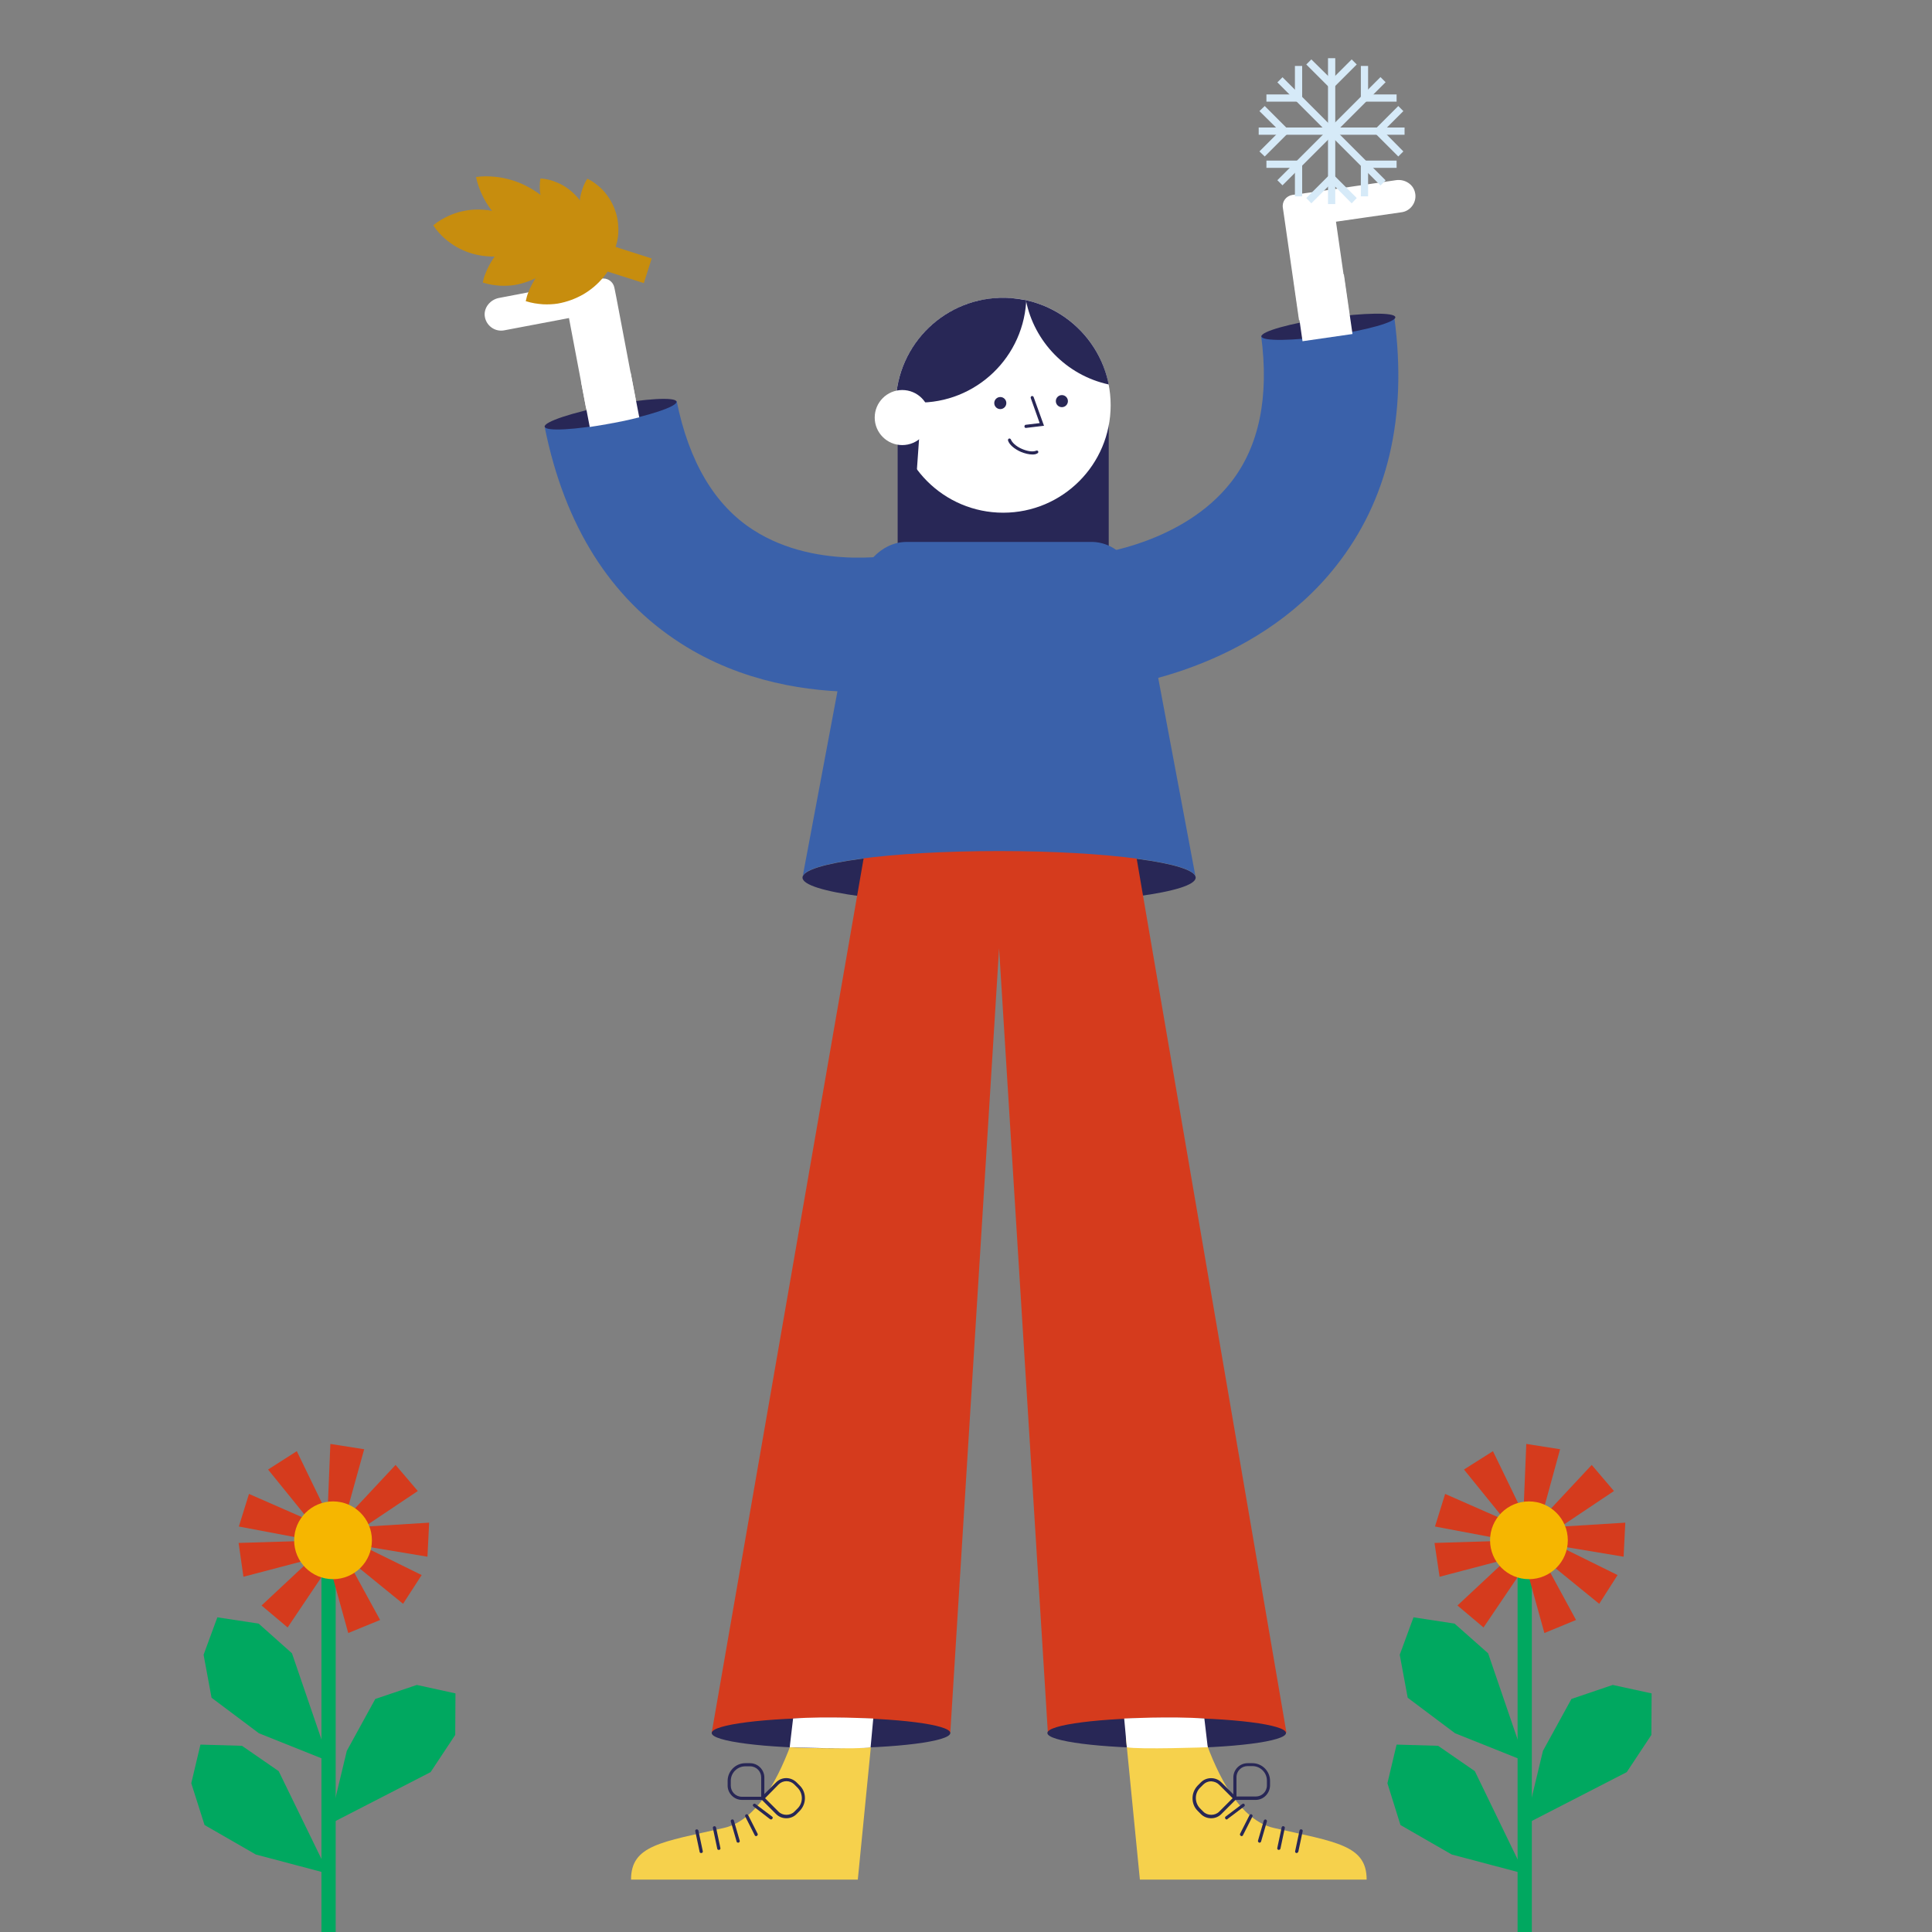 <?xml version="1.0" encoding="UTF-8"?>
<svg xmlns="http://www.w3.org/2000/svg" xmlns:xlink="http://www.w3.org/1999/xlink" version="1.1" id="Layer_1" x="0px" y="0px" viewBox="0 0 800 800" style="enable-background:new 0 0 800 800;" xml:space="preserve">
<rect x="0" y="0" width="800" height="800" fill="#808080" stroke="none"/>
<style type="text/css">
	.st0{fill:#282756;}
	.st1{fill:#B48BBF;}
	.st2{fill:#FFFFFF;}
	.st3{fill:#3A61AA;}
	.st4{fill:#D53B1D;}
	.st5{fill:#F6D14C;}
	.st6{fill:#00A860;}
	.st7{fill:#F6B600;}
	.st8{fill:#C78D0E;}
	.st9{fill:#D6EAF8;}
</style>
<g>
	<rect x="371.7" y="166.1" class="st0" width="87.4" height="72.8"></rect>
</g>
<g>
	<polygon class="st1" points="436.3,135.1 436.3,135.1 436.3,135.1  "></polygon>
</g>
<g>
	<polygon class="st1" points="370,118.2 370,118.2 370,118.2  "></polygon>
</g>
<g>
	<circle class="st2" cx="415.4" cy="167.8" r="44.5"></circle>
</g>
<g>
	<path class="st0" d="M418.5,123.4c2.2,0.2,4.3,0.5,6.4,0.9l0,0c0,0.3,0,0.6,0,0.9c-1.7,24.5-22.9,43.1-47.5,41.4   c-2.2-0.1-4.3-0.5-6.4-0.9c0-0.3,0-0.6,0-0.9C372.7,140.2,393.9,121.7,418.5,123.4L418.5,123.4z"></path>
</g>
<g>
	<path class="st0" d="M424.8,124.3L424.8,124.3c17.5,3.8,30.9,17.7,34.3,34.9C441.6,155.4,428.2,141.5,424.8,124.3z"></path>
</g>
<g>
	<polygon class="st1" points="424.8,124.3 424.8,124.3 424.8,124.3  "></polygon>
</g>
<g>
	<circle class="st0" cx="439.7" cy="166.1" r="2.5"></circle>
</g>
<g>
	<circle class="st0" cx="414.2" cy="166.9" r="2.5"></circle>
</g>
<g>
	<path class="st0" d="M424.8,177.2c-0.3,0-0.6-0.2-0.6-0.6c0-0.3,0.2-0.7,0.5-0.7l5.8-0.7l-3.7-10.4c-0.1-0.3,0.1-0.7,0.4-0.8   c0.3-0.1,0.7,0.1,0.8,0.4l4.3,11.9L424.8,177.2C424.8,177.2,424.8,177.2,424.8,177.2z"></path>
</g>
<g>
	<path class="st0" d="M427.5,188.2c-1.4,0-3.1-0.4-4.8-1.1c-2.7-1.2-4.8-3-5.3-4.7c-0.1-0.3,0.1-0.7,0.4-0.8   c0.3-0.1,0.7,0.1,0.8,0.4c0.4,1.1,2,2.8,4.6,3.9c2.3,1,4.6,1.3,5.9,0.7c0.3-0.1,0.7,0,0.8,0.3s0,0.7-0.3,0.8   C429,188.1,428.3,188.2,427.5,188.2z"></path>
</g>
<g>
	<path class="st0" d="M380.9,177.1l-1.8,25.4c-3.6-5.1-6.2-20.1-7.4-26.4L380.9,177.1L380.9,177.1z"></path>
</g>
<g>
	<circle class="st2" cx="373.6" cy="172.9" r="11.4"></circle>
</g>
<g>
	<path class="st3" d="M355.8,286.5c-20.6,0-48.5-3.8-73.9-20.1c-29.2-18.7-48.1-48.8-56.3-89.3l54.6-11   c5.1,25.2,15.8,43.2,31.8,53.4c26.9,17.3,61.7,9.8,62,9.8l12.6,54.3C385.6,283.8,373.3,286.5,355.8,286.5L355.8,286.5z"></path>
</g>
<g>
	<path class="st3" d="M459.8,284.7l-5.7-55.4l-0.2,0c0.4,0,36.2-4.4,55.9-29.7c11.6-14.9,15.8-35.3,12.4-60.6l55.2-7.3   c5.4,41-2.7,75.5-24.2,102.7C518.7,278.2,462.2,284.4,459.8,284.7L459.8,284.7z"></path>
</g>
<g>
	<ellipse class="st0" cx="413.7" cy="363.4" rx="81.4" ry="10.9"></ellipse>
</g>
<g>
	<polygon class="st4" points="532.7,717.5 469.4,348.1 358.5,350.3 294.7,717.5 393.5,717.5 413.7,392.7 433.9,717.5  "></polygon>
</g>
<g>
	<path class="st3" d="M413.7,352.4c44.9,0,81.4,4.9,81.4,10.9l-21.9-116.6c-2-12.9-10.9-22.3-21.2-22.3h-76.6   c-10.3,0-19.2,9.3-21.2,22.3l-21.9,116.6C332.3,357.3,368.7,352.4,413.7,352.4L413.7,352.4z"></path>
</g>
<g>
	<path class="st5" d="M361,719.4l-5.8,58.9h-93.9c0-14.3,12.6-15.5,38.5-21.4c13.9-3.2,23.1-21.3,28.7-37.4"></path>
</g>
<g>
	<path class="st0" d="M290.3,767.3c-0.3,0-0.6-0.2-0.6-0.5l-1.8-8.5c-0.1-0.4,0.1-0.7,0.5-0.8c0.3-0.1,0.7,0.2,0.8,0.5l1.8,8.5   c0.1,0.4-0.1,0.7-0.5,0.8C290.4,767.3,290.4,767.3,290.3,767.3L290.3,767.3z"></path>
</g>
<g>
	<path class="st0" d="M297.6,766c-0.3,0-0.6-0.2-0.6-0.5l-1.8-8.5c-0.1-0.4,0.1-0.7,0.5-0.8c0.4-0.1,0.7,0.2,0.8,0.5l1.8,8.5   c0.1,0.4-0.1,0.7-0.5,0.8C297.7,766,297.7,766,297.6,766L297.6,766z"></path>
</g>
<g>
	<path class="st0" d="M305.6,763c-0.3,0-0.6-0.2-0.6-0.5l-2.4-8.3c-0.1-0.3,0.1-0.7,0.5-0.8c0.4-0.1,0.7,0.1,0.8,0.5l2.4,8.3   c0.1,0.3-0.1,0.7-0.5,0.8C305.7,763,305.6,763,305.6,763L305.6,763z"></path>
</g>
<g>
	<path class="st0" d="M313.1,760.3c-0.2,0-0.5-0.1-0.6-0.4l-3.9-7.7c-0.2-0.3,0-0.7,0.3-0.9c0.3-0.2,0.7,0,0.9,0.3l3.9,7.7   c0.2,0.3,0,0.7-0.3,0.9C313.3,760.3,313.2,760.3,313.1,760.3L313.1,760.3z"></path>
</g>
<g>
	<path class="st0" d="M319.3,753.4c-0.1,0-0.3,0-0.4-0.1L312,748c-0.3-0.2-0.4-0.6-0.1-0.9s0.6-0.3,0.9-0.1l6.9,5.2   c0.3,0.2,0.4,0.6,0.1,0.9C319.7,753.3,319.5,753.4,319.3,753.4L319.3,753.4z"></path>
</g>
<g>
	<path class="st0" d="M316.5,745.3h-9.3c-3.2,0-5.9-2.7-5.9-5.9v-2c0-4,3.3-7.3,7.3-7.3h2c3.2,0,5.9,2.7,5.9,5.9V745.3L316.5,745.3z    M308.6,731.4c-3.3,0-6,2.7-6,6v2c0,2.5,2,4.6,4.6,4.6h8v-8c0-2.5-2-4.6-4.6-4.6L308.6,731.4L308.6,731.4z"></path>
</g>
<g>
	<path class="st0" d="M325.6,752.9c-1.6,0-3.1-0.6-4.2-1.7l-6.6-6.6l6.6-6.6c2.3-2.3,6-2.3,8.4,0l1.4,1.4c1.4,1.4,2.1,3.2,2.1,5.2   s-0.8,3.8-2.1,5.2l-1.4,1.4C328.7,752.3,327.2,752.9,325.6,752.9L325.6,752.9z M316.8,744.6l5.6,5.6c1.7,1.7,4.8,1.7,6.5,0l1.4-1.4   c2.3-2.3,2.3-6.1,0-8.5l-1.4-1.4c-1.8-1.8-4.7-1.8-6.5,0L316.8,744.6L316.8,744.6z"></path>
</g>
<g>
	<ellipse class="st0" cx="344.1" cy="717.6" rx="49.4" ry="6.3"></ellipse>
</g>
<g>
	<path class="st2" d="M327,723.5c0,0,28.7,1,33.5,0l1.1-11.9c0,0-19.3-1-33.2,0L327,723.5z"></path>
</g>
<g>
	<ellipse class="st0" cx="483.1" cy="717.6" rx="49.4" ry="6.3"></ellipse>
</g>
<g>
	<path class="st5" d="M466.2,719.4l5.8,58.9h93.9c0-14.3-12.6-15.5-38.5-21.4c-13.9-3.2-23.1-21.3-28.7-37.4"></path>
</g>
<g>
	<path class="st2" d="M500.1,723.5c0,0-28.7,1-33.5,0l-1.1-11.9c0,0,19.3-1,33.2,0L500.1,723.5z"></path>
</g>
<g>
	<path class="st0" d="M536.9,767.3c0,0-0.1,0-0.1,0c-0.4-0.1-0.6-0.4-0.5-0.8l1.8-8.5c0.1-0.4,0.4-0.6,0.8-0.5   c0.4,0.1,0.6,0.4,0.5,0.8l-1.8,8.5C537.4,767.1,537.2,767.3,536.9,767.3L536.9,767.3z"></path>
</g>
<g>
	<path class="st0" d="M529.5,766c0,0-0.1,0-0.1,0c-0.4-0.1-0.6-0.4-0.5-0.8l1.8-8.5c0.1-0.4,0.4-0.6,0.8-0.5   c0.4,0.1,0.6,0.4,0.5,0.8l-1.8,8.5C530.1,765.8,529.8,766,529.5,766L529.5,766z"></path>
</g>
<g>
	<path class="st0" d="M521.6,763c-0.1,0-0.1,0-0.2,0c-0.3-0.1-0.6-0.5-0.5-0.8l2.4-8.3c0.1-0.3,0.5-0.6,0.8-0.5   c0.3,0.1,0.6,0.5,0.5,0.8l-2.4,8.3C522.1,762.8,521.9,763,521.6,763L521.6,763z"></path>
</g>
<g>
	<path class="st0" d="M514.1,760.3c-0.1,0-0.2,0-0.3-0.1c-0.3-0.2-0.5-0.6-0.3-0.9l3.9-7.7c0.2-0.3,0.6-0.5,0.9-0.3   c0.3,0.2,0.5,0.6,0.3,0.9l-3.9,7.7C514.6,760.2,514.3,760.3,514.1,760.3z"></path>
</g>
<g>
	<path class="st0" d="M507.9,753.4c-0.2,0-0.4-0.1-0.5-0.3c-0.2-0.3-0.2-0.7,0.1-0.9l6.9-5.2c0.3-0.2,0.7-0.2,0.9,0.1   c0.2,0.3,0.2,0.7-0.1,0.9l-6.9,5.2C508.2,753.4,508,753.4,507.9,753.4L507.9,753.4z"></path>
</g>
<g>
	<path class="st0" d="M520,745.3h-9.3V736c0-3.2,2.6-5.9,5.9-5.9h2c4,0,7.3,3.3,7.3,7.3v2C525.8,742.6,523.2,745.3,520,745.3   L520,745.3z M512,743.9h8c2.5,0,4.6-2,4.6-4.6v-2c0-3.3-2.7-6-6-6h-2c-2.5,0-4.6,2-4.6,4.6L512,743.9L512,743.9z"></path>
</g>
<g>
	<path class="st0" d="M501.5,752.9c-1.6,0-3.1-0.6-4.2-1.7l-1.4-1.4c-1.4-1.4-2.1-3.2-2.1-5.2s0.8-3.8,2.1-5.2l1.4-1.4   c1.1-1.1,2.6-1.7,4.2-1.7s3.1,0.6,4.2,1.7l6.6,6.6l-6.6,6.6C504.6,752.3,503.1,752.9,501.5,752.9z M501.5,737.6   c-1.2,0-2.4,0.5-3.2,1.3l-1.4,1.4c-2.3,2.3-2.3,6.1,0,8.5l1.4,1.4c1.7,1.7,4.8,1.7,6.5,0l5.6-5.6l-5.6-5.6   C503.9,738.1,502.8,737.7,501.5,737.6L501.5,737.6z"></path>
</g>
<g>
	<path class="st2" d="M551.3,78.5L551.3,78.5l26.8-3.9c3.5-0.5,7,1.6,7.8,5c1,3.9-1.7,7.8-5.6,8.3l-27.1,3.9l3.9,27.1l1.5,10.7   l-20.7,3l-6.1-42.5l-0.6-4.1l0,0c-0.4-2.6,1.4-4.9,4-5.3L551.3,78.5L551.3,78.5z"></path>
</g>
<g>
	<ellipse transform="matrix(0.99 -0.143 0.143 0.99 -13.692 80.005)" class="st0" cx="549.9" cy="135.3" rx="28" ry="3.7"></ellipse>
</g>
<g>
	
		<rect x="537.3" y="114.9" transform="matrix(0.99 -0.143 0.143 0.99 -12.584 79.628)" class="st2" width="20.9" height="25"></rect>
</g>
<g>
	<path class="st2" d="M233.1,118.3L233.1,118.3l-26.6,5.1c-3.4,0.7-6.1,3.8-5.8,7.3c0.4,4,4.1,6.8,8,6.1l26.9-5.1l5.1,26.9l2,10.6   l20.5-3.9l-8-42.2l-0.8-4l0,0c-0.5-2.5-2.9-4.2-5.5-3.7L233.1,118.3L233.1,118.3z"></path>
</g>
<g>
	
		<ellipse transform="matrix(0.982 -0.187 0.187 0.982 -27.605 50.284)" class="st0" cx="252.9" cy="171.6" rx="27.8" ry="3.7"></ellipse>
</g>
<g>
	<path class="st2" d="M261.1,154.1l-20.5,3.9l3.6,18.8c0,0,11.8-1.7,20.5-4L261.1,154.1z"></path>
</g>
<g>
	<polygon class="st6" points="683.9,701.2 683.8,718.4 673.6,733.8 631.6,755.4 638.9,725 650.7,703.5 667.8,697.7  "></polygon>
</g>
<g>
	<polygon class="st6" points="578.3,722.4 595.5,722.9 610.7,733.4 631.3,775.9 601.1,767.9 579.9,755.7 574.5,738.4  "></polygon>
</g>
<g>
	<polygon class="st6" points="585.3,669.7 602.3,672.3 616.2,684.6 631.5,729.3 602.5,717.7 582.9,703 579.6,685.2  "></polygon>
</g>
<g>
	<rect x="628.4" y="643" class="st6" width="5.9" height="158.1"></rect>
</g>
<g>
	<polygon class="st4" points="624.5,631.1 606.2,608.5 618.2,600.9 630.9,627.1  "></polygon>
</g>
<g>
	<polygon class="st4" points="624.3,645.5 596.1,652.9 594,638.9 623.2,638  "></polygon>
</g>
<g>
	<polygon class="st4" points="622.8,637.5 594.2,632.1 598.4,618.6 625,630.3  "></polygon>
</g>
<g>
	<polygon class="st4" points="630.6,649.8 614.3,673.9 603.5,664.8 624.8,644.9  "></polygon>
</g>
<g>
	<polygon class="st4" points="630.8,627 632,597.9 646,600.1 638.3,628.2  "></polygon>
</g>
<g>
	<polygon class="st4" points="639.2,627.9 659.1,606.6 668.3,617.4 644.1,633.6  "></polygon>
</g>
<g>
	<polygon class="st4" points="643.9,632.3 673,630.5 672.3,644.6 643.5,639.8  "></polygon>
</g>
<g>
	<polygon class="st4" points="643.7,639.3 669.8,652.2 662.2,664.1 639.6,645.7  "></polygon>
</g>
<g>
	<polygon class="st4" points="638.7,645.2 652.6,670.8 639.5,676.2 631.7,648.1  "></polygon>
</g>
<g>
	<circle class="st7" cx="633.1" cy="637.8" r="16.1"></circle>
</g>
<g>
	<polygon class="st6" points="188.6,701.2 188.5,718.4 178.3,733.8 136.3,755.4 143.6,725 155.4,703.5 172.6,697.7  "></polygon>
</g>
<g>
	<polygon class="st6" points="83,722.4 100.2,722.9 115.4,733.4 136.1,775.9 105.9,767.9 84.7,755.7 79.2,738.4  "></polygon>
</g>
<g>
	<polygon class="st6" points="90,669.7 107.1,672.3 120.9,684.6 136.2,729.3 107.2,717.7 87.6,703 84.3,685.2  "></polygon>
</g>
<g>
	<rect x="133.1" y="643" class="st6" width="5.9" height="158.1"></rect>
</g>
<g>
	<polygon class="st4" points="129.3,631.1 111,608.5 122.9,600.9 135.6,627.1  "></polygon>
</g>
<g>
	<polygon class="st4" points="129,645.5 100.8,652.9 98.8,638.9 127.9,638  "></polygon>
</g>
<g>
	<polygon class="st4" points="127.5,637.5 98.9,632.1 103.1,618.6 129.8,630.3  "></polygon>
</g>
<g>
	<polygon class="st4" points="135.3,649.8 119.1,673.9 108.3,664.8 129.6,644.9  "></polygon>
</g>
<g>
	<polygon class="st4" points="135.6,627 136.8,597.9 150.8,600.1 143,628.2  "></polygon>
</g>
<g>
	<polygon class="st4" points="143.9,627.9 163.8,606.6 173,617.4 148.8,633.6  "></polygon>
</g>
<g>
	<polygon class="st4" points="148.6,632.3 177.7,630.5 177,644.6 148.2,639.8  "></polygon>
</g>
<g>
	<polygon class="st4" points="148.4,639.3 174.6,652.2 166.9,664.1 144.3,645.7  "></polygon>
</g>
<g>
	<polygon class="st4" points="143.4,645.2 157.4,670.8 144.2,676.2 136.4,648.1  "></polygon>
</g>
<g>
	<circle class="st7" cx="137.9" cy="637.8" r="16.1"></circle>
</g>
<g>
	<path class="st8" d="M222.9,99.7c-1.1,0.9-2.1,1.6-3.1,2.2c-1,0.6-2,1.1-3,1.6c-2,0.9-3.9,1.6-5.9,2c-3.8,0.9-7.6,0.9-11.2,0.4   c-3.6-0.5-7.2-1.7-10.6-3.6c-1.7-1-3.4-2.2-5-3.6c-0.8-0.7-1.6-1.5-2.4-2.4c-0.8-0.9-1.6-1.9-2.3-3c1.1-0.9,2.1-1.6,3.1-2.2   c1-0.6,2-1.1,3-1.6c2-0.9,3.9-1.6,5.9-2c3.8-0.9,7.6-0.9,11.2-0.4c3.6,0.6,7.1,1.7,10.6,3.7c1.7,1,3.4,2.2,5,3.6   c0.8,0.7,1.6,1.5,2.4,2.4C221.4,97.5,222.2,98.5,222.9,99.7L222.9,99.7z"></path>
</g>
<g>
	<path class="st8" d="M238.1,94.9c-0.3,1.3-0.6,2.6-1.1,3.7c-0.4,1.1-0.9,2.1-1.4,3.1c-1,1.9-2.1,3.7-3.4,5.2   c-2.5,3.1-5.3,5.4-8.5,7.3c-3.2,1.8-6.6,3.1-10.5,3.8c-1.9,0.3-4,0.4-6.2,0.3c-1.1-0.1-2.2-0.2-3.4-0.4c-1.2-0.2-2.4-0.5-3.7-0.9   c0.3-1.3,0.6-2.6,1.1-3.7c0.4-1.1,0.9-2.1,1.4-3.1c1-1.9,2.1-3.7,3.4-5.2c2.5-3.1,5.3-5.4,8.5-7.2c3.2-1.8,6.7-3.1,10.5-3.7   c1.9-0.3,4-0.4,6.2-0.3c1.1,0.1,2.2,0.2,3.4,0.4C235.6,94.2,236.8,94.5,238.1,94.9L238.1,94.9z"></path>
</g>
<g>
	<path class="st8" d="M255.9,102.6c-0.3,1.3-0.6,2.6-1.1,3.7c-0.4,1.1-0.9,2.1-1.4,3.1c-1,1.9-2.1,3.7-3.4,5.2   c-2.5,3.1-5.3,5.4-8.5,7.3c-3.2,1.8-6.6,3.1-10.5,3.8c-1.9,0.3-4,0.4-6.2,0.3c-1.1-0.1-2.2-0.2-3.4-0.4c-1.2-0.2-2.4-0.5-3.7-0.9   c0.3-1.3,0.6-2.6,1.1-3.7c0.4-1.1,0.9-2.1,1.4-3.1c1-1.9,2.1-3.7,3.4-5.2c2.5-3.1,5.3-5.4,8.5-7.2c3.2-1.8,6.7-3.1,10.5-3.7   c1.9-0.3,4-0.4,6.2-0.3c1.1,0.1,2.2,0.2,3.4,0.4C253.4,101.9,254.6,102.2,255.9,102.6L255.9,102.6z"></path>
</g>
<g>
	<path class="st8" d="M244.7,100.6c-1.1-0.1-2-0.2-2.9-0.4c-0.9-0.2-1.7-0.4-2.5-0.7c-1.6-0.6-3-1.2-4.3-2c-2.6-1.6-4.7-3.5-6.5-5.7   c-1.7-2.2-3.1-4.8-4-7.7c-0.4-1.4-0.7-3-0.9-4.7c-0.1-0.8-0.1-1.7-0.1-2.6c0-0.9,0.1-1.9,0.3-2.9c1.1,0.1,2,0.2,2.9,0.4   c0.9,0.2,1.7,0.4,2.5,0.7c1.6,0.6,3,1.2,4.3,2c2.6,1.6,4.7,3.5,6.4,5.7c1.7,2.2,3.1,4.8,4,7.7c0.4,1.4,0.7,3,0.9,4.7   c0.1,0.8,0.1,1.7,0.1,2.6C245,98.6,244.9,99.6,244.7,100.6L244.7,100.6z"></path>
</g>
<g>
	<path class="st8" d="M252.8,106.7c-1-0.5-1.8-0.9-2.6-1.5c-0.8-0.5-1.4-1.1-2.1-1.6c-1.3-1.1-2.4-2.3-3.3-3.5   c-1.9-2.4-3.1-5-3.9-7.7c-0.8-2.7-1.1-5.6-0.9-8.6c0.1-1.5,0.4-3.1,0.9-4.7c0.3-0.8,0.5-1.6,0.9-2.5c0.4-0.8,0.8-1.7,1.4-2.6   c1,0.5,1.8,0.9,2.6,1.5c0.8,0.5,1.4,1.1,2.1,1.6c1.3,1.1,2.4,2.3,3.3,3.5c1.8,2.4,3.1,5,3.9,7.7c0.8,2.7,1.1,5.6,0.9,8.6   c-0.1,1.5-0.4,3.1-0.9,4.7c-0.2,0.8-0.5,1.6-0.9,2.5C253.8,104.9,253.4,105.8,252.8,106.7L252.8,106.7z"></path>
</g>
<g>
	<path class="st8" d="M238.1,102c-1.4,0.2-2.8,0.3-4.1,0.3c-1.3,0-2.5-0.1-3.7-0.2c-2.4-0.2-4.6-0.7-6.7-1.3   c-4.2-1.2-8-3.2-11.4-5.5c-3.4-2.4-6.5-5.3-9.1-8.8c-1.3-1.8-2.5-3.7-3.5-5.9c-0.5-1.1-1-2.2-1.4-3.4c-0.4-1.2-0.8-2.5-1.1-3.9   c1.4-0.2,2.8-0.3,4.1-0.3c1.3,0,2.5,0.1,3.7,0.2c2.4,0.2,4.6,0.7,6.7,1.3c4.2,1.2,8,3.2,11.4,5.6c3.4,2.4,6.5,5.3,9.1,8.8   c1.3,1.8,2.5,3.7,3.5,5.9c0.5,1.1,1,2.2,1.4,3.4C237.5,99.3,237.8,100.6,238.1,102L238.1,102z"></path>
</g>
<g>
	
		<rect x="246" y="89.2" transform="matrix(0.304 -0.953 0.953 0.304 73.257 313.849)" class="st8" width="10.7" height="35.2"></rect>
</g>
<g>
	<rect x="549.9" y="24.1" class="st9" width="3" height="60.4"></rect>
</g>
<g>
	<polygon class="st9" points="552.3,36.2 550.4,36.2 540.9,26.7 543,24.6 551.4,32.9 559.7,24.6 561.8,26.7  "></polygon>
</g>
<g>
	<polygon class="st9" points="559.7,84.2 551.4,75.8 543,84.2 540.9,82 550.4,72.5 552.3,72.5 561.8,82  "></polygon>
</g>
<g>
	<rect x="521.2" y="52.8" class="st9" width="60.4" height="3"></rect>
</g>
<g>
	<polygon class="st9" points="579,64.8 569.5,55.3 569.5,53.4 579,43.9 581.1,46 572.8,54.3 581.1,62.7  "></polygon>
</g>
<g>
	<polygon class="st9" points="523.7,64.8 521.5,62.7 529.9,54.3 521.5,46 523.7,43.9 533.2,53.4 533.2,55.3  "></polygon>
</g>
<g>
	<rect x="549.9" y="24.1" transform="matrix(0.707 -0.707 0.707 0.707 123.114 405.843)" class="st9" width="3" height="60.4"></rect>
</g>
<g>
	<polygon class="st9" points="566.5,81.3 563.5,81.3 563.5,67.8 564.8,66.5 578.3,66.5 578.3,69.5 566.5,69.5  "></polygon>
</g>
<g>
	<polygon class="st9" points="537.9,42.1 524.4,42.1 524.4,39.1 536.2,39.1 536.2,27.3 539.2,27.3 539.2,40.8  "></polygon>
</g>
<g>
	
		<rect x="521.2" y="52.8" transform="matrix(0.707 -0.707 0.707 0.707 123.107 405.777)" class="st9" width="60.4" height="3"></rect>
</g>
<g>
	<polygon class="st9" points="578.3,42.1 564.8,42.1 563.5,40.8 563.5,27.3 566.5,27.3 566.5,39.1 578.3,39.1  "></polygon>
</g>
<g>
	<polygon class="st9" points="539.2,81.3 536.2,81.3 536.2,69.5 524.4,69.5 524.4,66.5 537.9,66.5 539.2,67.8  "></polygon>
</g>
</svg>
